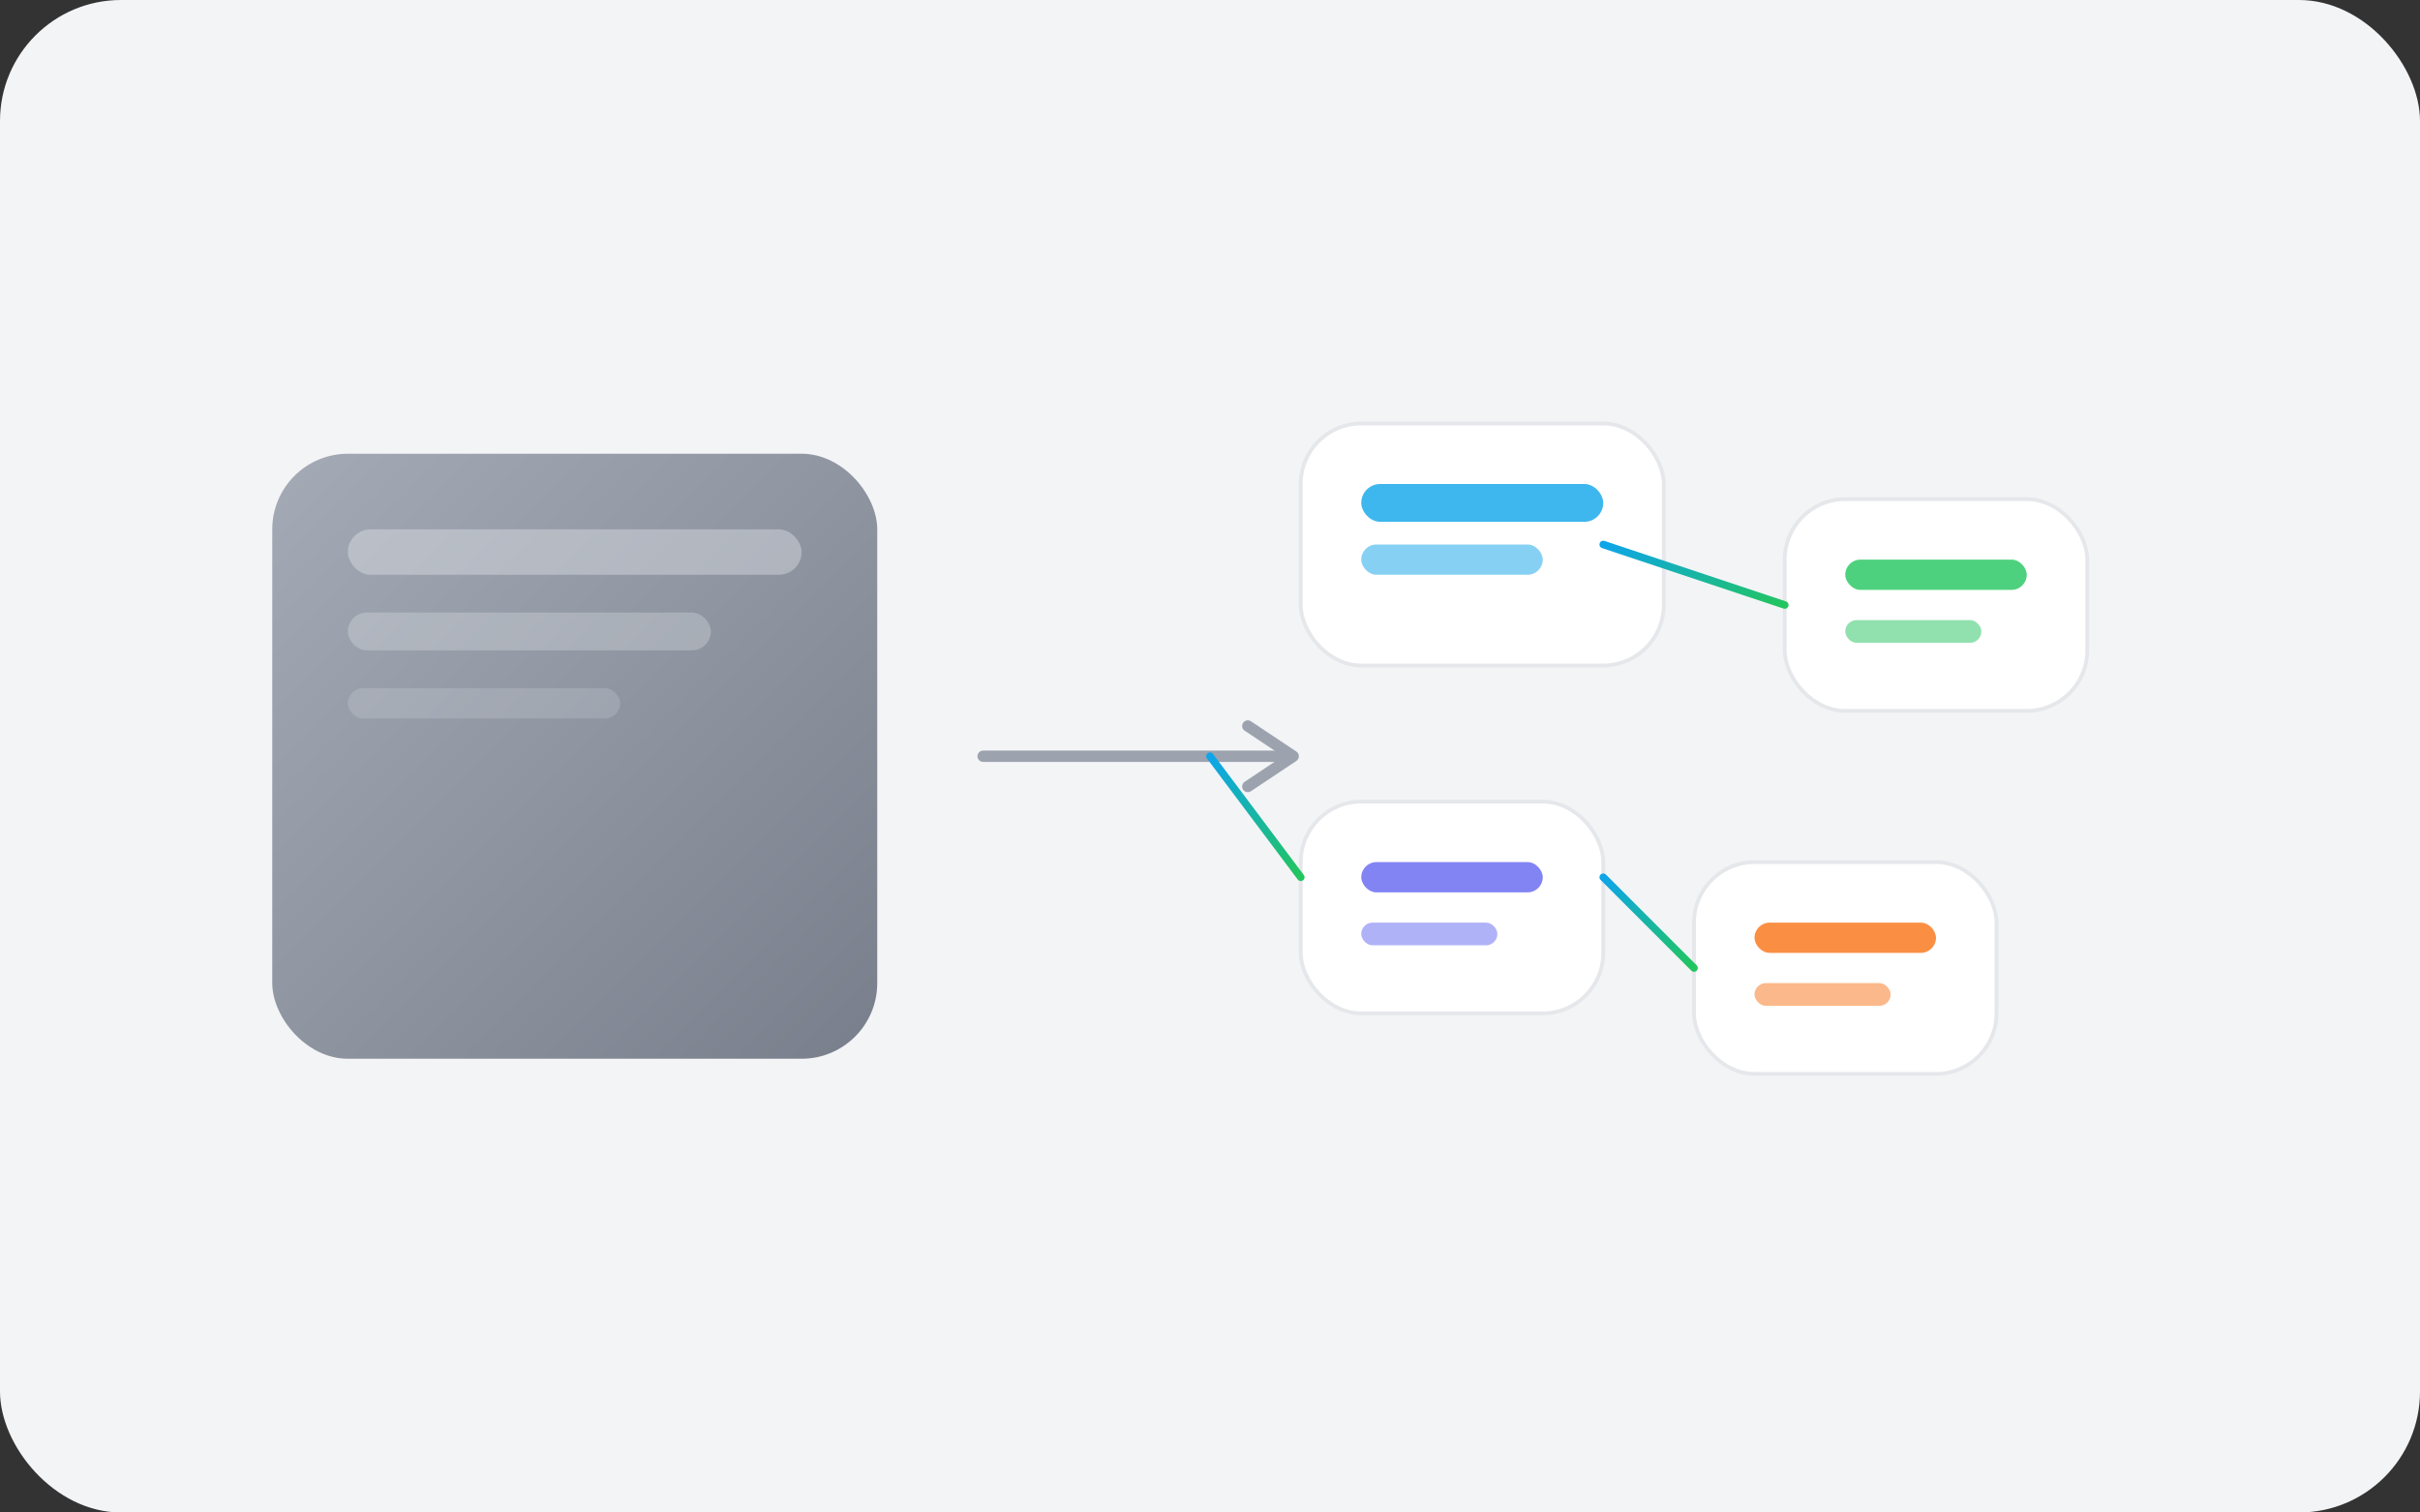 <?xml version="1.0" encoding="UTF-8"?>
<svg width="640" height="400" viewBox="0 0 640 400" fill="none" xmlns="http://www.w3.org/2000/svg" role="img" aria-labelledby="title desc">
  <rect x="0" y="0" width="640" height="400" fill="#333333" stroke="none"/>
  <title id="title">Enterprise modernization illustration</title>
  <desc id="desc">Abstract illustration showing a legacy monolith evolving into cloud-native services.</desc>
  <defs>
    <linearGradient id="emOld" x1="0" y1="0" x2="1" y2="1">
      <stop offset="0" stop-color="#9CA3AF"/>
      <stop offset="1" stop-color="#6B7280"/>
    </linearGradient>
    <linearGradient id="emNew" x1="0" y1="0" x2="1" y2="1">
      <stop offset="0" stop-color="#0EA5E9"/>
      <stop offset="1" stop-color="#22C55E"/>
    </linearGradient>
  </defs>

  <!-- Background -->
  <rect x="0" y="0" width="640" height="400" rx="32" fill="#F3F4F6"/>

  <!-- Legacy block -->
  <rect x="72" y="120" width="160" height="160" rx="20" fill="url(#emOld)" opacity="0.9"/>
  <rect x="92" y="140" width="120" height="12" rx="6" fill="#E5E7EB" opacity="0.4"/>
  <rect x="92" y="162" width="96" height="10" rx="5" fill="#E5E7EB" opacity="0.3"/>
  <rect x="92" y="182" width="72" height="8" rx="4" fill="#E5E7EB" opacity="0.2"/>

  <!-- Arrow -->
  <path d="M260 200h80" stroke="#9CA3AF" stroke-width="3" stroke-linecap="round"/>
  <path d="M330 192l12 8-12 8" fill="none" stroke="#9CA3AF" stroke-width="3" stroke-linecap="round" stroke-linejoin="round"/>

  <!-- Modern services -->
  <rect x="344" y="112" width="96" height="64" rx="16" fill="white" stroke="#E5E7EB"/>
  <rect x="360" y="128" width="64" height="10" rx="5" fill="#0EA5E9" opacity="0.8"/>
  <rect x="360" y="144" width="48" height="8" rx="4" fill="#0EA5E9" opacity="0.5"/>

  <rect x="472" y="132" width="80" height="56" rx="16" fill="white" stroke="#E5E7EB"/>
  <rect x="488" y="148" width="48" height="8" rx="4" fill="#22C55E" opacity="0.8"/>
  <rect x="488" y="164" width="36" height="6" rx="3" fill="#22C55E" opacity="0.5"/>

  <rect x="344" y="212" width="80" height="56" rx="16" fill="white" stroke="#E5E7EB"/>
  <rect x="360" y="228" width="48" height="8" rx="4" fill="#6366F1" opacity="0.8"/>
  <rect x="360" y="244" width="36" height="6" rx="3" fill="#6366F1" opacity="0.5"/>

  <rect x="448" y="228" width="80" height="56" rx="16" fill="white" stroke="#E5E7EB"/>
  <rect x="464" y="244" width="48" height="8" rx="4" fill="#F97316" opacity="0.8"/>
  <rect x="464" y="260" width="36" height="6" rx="3" fill="#F97316" opacity="0.5"/>

  <!-- Connectors -->
  <path d="M320 144L344 144" stroke="url(#emNew)" stroke-width="2" stroke-linecap="round"/>
  <path d="M320 200L344 232" stroke="url(#emNew)" stroke-width="2" stroke-linecap="round"/>
  <path d="M424 144L472 160" stroke="url(#emNew)" stroke-width="2" stroke-linecap="round"/>
  <path d="M424 232L448 256" stroke="url(#emNew)" stroke-width="2" stroke-linecap="round"/>
</svg>

